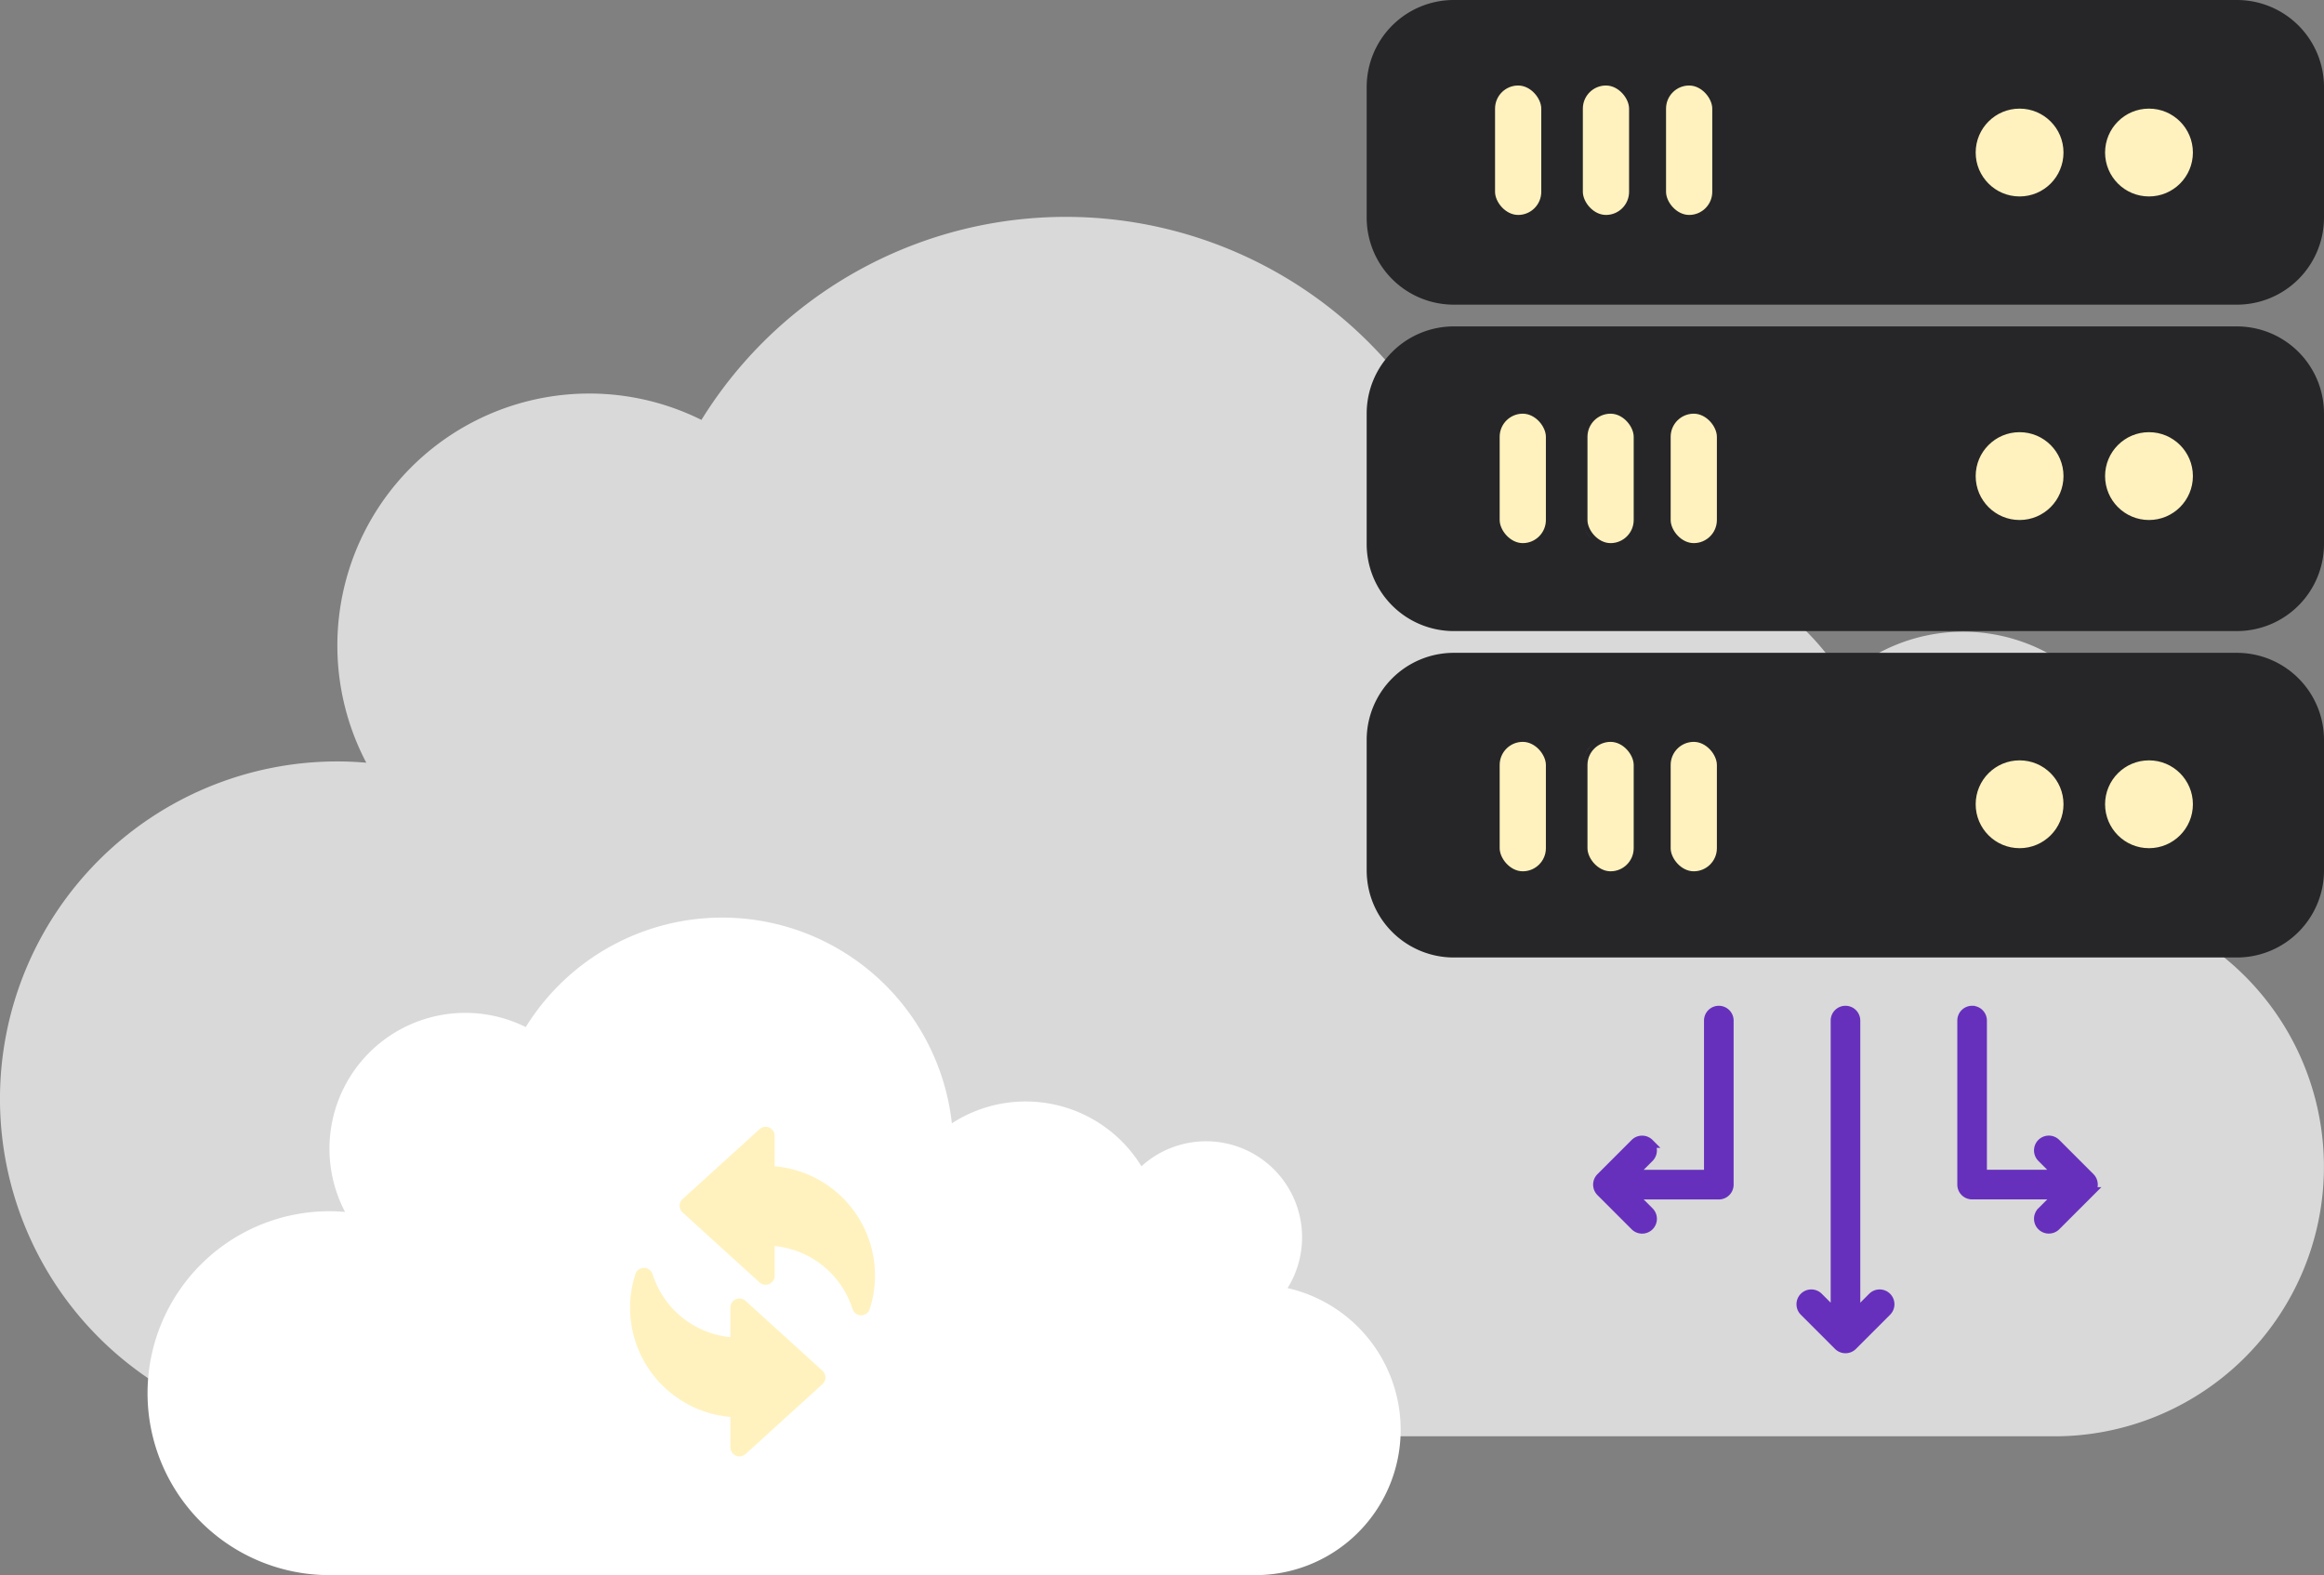<svg xmlns="http://www.w3.org/2000/svg" xmlns:xlink="http://www.w3.org/1999/xlink" width="502.869" height="340.771" viewBox="0 0 502.869 340.771">
  <rect x="0" y="0" width="502.869" height="340.771" fill="#808080" stroke="none"/>
  <defs>
    <clipPath id="clip-path">
      <rect id="Rectangle_1132" data-name="Rectangle 1132" width="502.869" height="263.808" rx="12" fill="#fff"/>
    </clipPath>
  </defs>
  <g id="Group_2688" data-name="Group 2688" transform="translate(-60.862 -173.481)">
    <g id="Group_2682" data-name="Group 2682" transform="translate(-42.362 137.403)">
      <g id="ill_webapp" transform="translate(115 94.091)">
        <g id="Group_6" data-name="Group 6">
          <g id="Group_2677" data-name="Group 2677" transform="translate(-11.776 -11.091)">
            <g id="Group_2676" data-name="Group 2676" transform="translate(0 0)" clip-path="url(#clip-path)">
              <path id="Path_3674" data-name="Path 3674" d="M457.49,148.655a38.533,38.533,0,0,0-58.636-48.878A54.5,54.5,0,0,0,322.77,82.53,92.715,92.715,0,0,0,151.778,43.924a54.507,54.507,0,0,0-72.521,74.164c-2.07-.176-4.152-.276-6.259-.276A73,73,0,0,0,73,263.82H444.559A58.31,58.31,0,0,0,457.49,148.655" transform="translate(0 -0.003)" fill="#fff" opacity="0.7"/>
            </g>
          </g>
        </g>
      </g>
    </g>
    <g id="Group_2687" data-name="Group 2687" transform="translate(105.584 12.078)">
      <g id="Group_3125" data-name="Group 3125">
        <g id="Group_2685" data-name="Group 2685" transform="translate(251 161.403)">
          <g id="Group_2674" data-name="Group 2674">
            <g id="Group_2673" data-name="Group 2673">
              <g id="Group_2672" data-name="Group 2672">
                <path id="Path_3671" data-name="Path 3671" d="M188.316,0H18.832A18.85,18.85,0,0,0,0,18.832V47.079A18.85,18.85,0,0,0,18.832,65.911H188.316a18.85,18.85,0,0,0,18.832-18.832V18.832A18.851,18.851,0,0,0,188.316,0ZM37.663,42.371a4.708,4.708,0,1,1-9.416,0V23.539a4.708,4.708,0,0,1,9.416,0V42.371Zm18.832,0a4.708,4.708,0,1,1-9.416,0V23.539a4.708,4.708,0,0,1,9.416,0Zm18.832,0a4.708,4.708,0,0,1-9.416,0V23.539a4.708,4.708,0,1,1,9.416,0V42.371Zm65.91,0a9.416,9.416,0,1,1,9.416-9.416A9.428,9.428,0,0,1,141.237,42.371Zm28.247,0a9.416,9.416,0,1,1,9.416-9.416A9.428,9.428,0,0,1,169.484,42.371Z" fill="#262629"/>
                <path id="Path_3672" data-name="Path 3672" d="M188.316,160H18.832A18.85,18.85,0,0,0,0,178.832v28.247a18.85,18.85,0,0,0,18.832,18.832H188.316a18.85,18.85,0,0,0,18.832-18.832V178.832A18.851,18.851,0,0,0,188.316,160ZM37.663,202.371a4.708,4.708,0,1,1-9.416,0V183.539a4.708,4.708,0,0,1,9.416,0v18.832Zm18.832,0a4.708,4.708,0,0,1-9.416,0V183.539a4.708,4.708,0,0,1,9.416,0Zm18.832,0a4.708,4.708,0,0,1-9.416,0V183.539a4.708,4.708,0,0,1,9.416,0v18.832Zm65.91,0a9.416,9.416,0,1,1,9.416-9.416A9.428,9.428,0,0,1,141.237,202.371Zm28.247,0a9.416,9.416,0,1,1,9.416-9.416A9.428,9.428,0,0,1,169.484,202.371Z" transform="translate(0 -89.382)" fill="#262629"/>
                <path id="Path_3673" data-name="Path 3673" d="M188.316,320H18.832A18.85,18.85,0,0,0,0,338.832v28.247a18.85,18.85,0,0,0,18.832,18.832H188.316a18.85,18.85,0,0,0,18.832-18.832V338.832A18.851,18.851,0,0,0,188.316,320ZM37.663,362.371a4.708,4.708,0,1,1-9.416,0V343.539a4.708,4.708,0,1,1,9.416,0v18.832Zm18.832,0a4.708,4.708,0,1,1-9.416,0V343.539a4.708,4.708,0,1,1,9.416,0Zm18.832,0a4.708,4.708,0,0,1-9.416,0V343.539a4.708,4.708,0,1,1,9.416,0v18.832Zm65.91,0a9.416,9.416,0,1,1,9.416-9.416A9.428,9.428,0,0,1,141.237,362.371Zm28.247,0a9.416,9.416,0,1,1,9.416-9.416A9.428,9.428,0,0,1,169.484,362.371Z" transform="translate(0 -178.763)" fill="#262629"/>
              </g>
            </g>
          </g>
        </g>
        <g id="Group_2686" data-name="Group 2686" transform="translate(10.117 -22.084)">
          <path id="Path_3686" data-name="Path 3686" d="M295.87,314.786a2.2,2.2,0,0,0-2.2,2.2v35.489a2.2,2.2,0,0,0,2.2,2.2h18.674l-3.631,3.632a2.2,2.2,0,1,0,3.117,3.117l7.391-7.393a2.213,2.213,0,0,0,0-3.121l-7.391-7.392a2.2,2.2,0,1,0-3.117,3.117l3.63,3.631h-16.47V316.991a2.2,2.2,0,0,0-2.2-2.2Z" transform="translate(76.016 87.298)" fill="#6630bd" stroke="#6630bd" stroke-width="2"/>
          <path id="Path_3687" data-name="Path 3687" d="M243.635,314.786a2.2,2.2,0,0,0-2.2,2.2v63.444L237.8,376.8a2.2,2.2,0,0,0-3.117,3.117l7.393,7.393a2.206,2.206,0,0,0,3.121,0l7.39-7.392a2.2,2.2,0,1,0-3.117-3.117l-3.63,3.63V316.991A2.2,2.2,0,0,0,243.635,314.786Z" transform="translate(100.85 87.298)" fill="#6630bd" stroke="#6630bd" stroke-width="2"/>
          <path id="Path_3688" data-name="Path 3688" d="M169.786,343.527a2.2,2.2,0,0,0-3.117,0l-7.393,7.392a2.206,2.206,0,0,0,0,3.121l7.393,7.393a2.2,2.2,0,1,0,3.117-3.117l-3.632-3.632H184.83a2.2,2.2,0,0,0,2.2-2.2V316.991a2.2,2.2,0,1,0-4.409,0v33.284h-16.47l3.631-3.631a2.2,2.2,0,0,0,0-3.117Z" transform="translate(132.254 87.298)" fill="#6630bd" stroke="#6630bd" stroke-width="2"/>
        </g>
        <circle id="Ellipse_151" data-name="Ellipse 151" cx="10" cy="10" r="10" transform="translate(382.278 325.403)" fill="#fff2be" stroke="#262629" stroke-width="1"/>
        <circle id="Ellipse_153" data-name="Ellipse 153" cx="10" cy="10" r="10" transform="translate(382.278 254.403)" fill="#fff2be" stroke="#262629" stroke-width="1"/>
        <circle id="Ellipse_155" data-name="Ellipse 155" cx="10" cy="10" r="10" transform="translate(382.278 184.403)" fill="#fff2be" stroke="#262629" stroke-width="1"/>
        <circle id="Ellipse_152" data-name="Ellipse 152" cx="10" cy="10" r="10" transform="translate(410.278 325.403)" fill="#fff2be" stroke="#262629" stroke-width="1"/>
        <circle id="Ellipse_154" data-name="Ellipse 154" cx="10" cy="10" r="10" transform="translate(410.278 254.403)" fill="#fff2be" stroke="#262629" stroke-width="1"/>
        <circle id="Ellipse_156" data-name="Ellipse 156" cx="10" cy="10" r="10" transform="translate(410.278 184.403)" fill="#fff2be" stroke="#262629" stroke-width="1"/>
        <rect id="Rectangle_1284" data-name="Rectangle 1284" width="11" height="29" rx="5.5" transform="translate(316.278 321.403)" fill="#fff2be" stroke="#262629" stroke-width="1"/>
        <rect id="Rectangle_1289" data-name="Rectangle 1289" width="11" height="29" rx="5.5" transform="translate(316.278 250.403)" fill="#fff2be" stroke="#262629" stroke-width="1"/>
        <rect id="Rectangle_1292" data-name="Rectangle 1292" width="11" height="29" rx="5.5" transform="translate(315.278 179.403)" fill="#fff2be" stroke="#262629" stroke-width="1"/>
        <rect id="Rectangle_1285" data-name="Rectangle 1285" width="11" height="29" rx="5.5" transform="translate(298.278 321.403)" fill="#fff2be" stroke="#262629" stroke-width="1"/>
        <rect id="Rectangle_1288" data-name="Rectangle 1288" width="11" height="29" rx="5.5" transform="translate(298.278 250.403)" fill="#fff2be" stroke="#262629" stroke-width="1"/>
        <rect id="Rectangle_1291" data-name="Rectangle 1291" width="11" height="29" rx="5.5" transform="translate(297.278 179.403)" fill="#fff2be" stroke="#262629" stroke-width="1"/>
        <rect id="Rectangle_1286" data-name="Rectangle 1286" width="11" height="29" rx="5.5" transform="translate(279.278 321.403)" fill="#fff2be" stroke="#262629" stroke-width="1"/>
        <rect id="Rectangle_1287" data-name="Rectangle 1287" width="11" height="29" rx="5.5" transform="translate(279.278 250.403)" fill="#fff2be" stroke="#262629" stroke-width="1"/>
        <rect id="Rectangle_1290" data-name="Rectangle 1290" width="11" height="29" rx="5.5" transform="translate(278.278 179.403)" fill="#fff2be" stroke="#262629" stroke-width="1"/>
      </g>
    </g>
    <g id="Group_2690" data-name="Group 2690" transform="translate(46 -46)">
      <path id="Path_3689" data-name="Path 3689" d="M246.68,80.155A20.777,20.777,0,0,0,215.063,53.8a29.389,29.389,0,0,0-41.024-9.3,49.992,49.992,0,0,0-92.2-20.816,29.39,29.39,0,0,0-39.1,39.989c-1.116-.095-2.239-.149-3.375-.149a39.364,39.364,0,0,0,0,78.728H239.707a31.441,31.441,0,0,0,6.973-62.1" transform="translate(46.786 418)" fill="#fff"/>
      <g id="Group_2689" data-name="Group 2689" transform="translate(-48.12 329.302)">
        <g id="_x31_9_Cloud_Sync" transform="translate(199.32 133.955)">
          <g id="Group_2683" data-name="Group 2683">
            <path id="Path_3678" data-name="Path 3678" d="M262.165,167.924a21.719,21.719,0,0,1-1.041,6.679,21.716,21.716,0,0,0-20.665-15.077v8.465l-16.648-15.127,16.648-15.127V146.2a21.724,21.724,0,0,1,21.706,21.723Z" transform="translate(-211.128 -135.779)" fill="#fff2be"/>
            <path id="Path_3679" data-name="Path 3679" d="M203.1,203.366a21.718,21.718,0,0,1,1.041-6.679A21.717,21.717,0,0,0,224.8,211.765V203.3l16.648,15.127L224.8,233.553v-8.464A21.723,21.723,0,0,1,203.1,203.366Z" transform="translate(-201.141 -164.2)" fill="#fff2be"/>
            <path id="Path_3683" data-name="Path 3683" d="M240.593,142.5v-6.587a1.958,1.958,0,0,0-3.273-1.448l-16.649,15.126a1.959,1.959,0,0,0,0,2.9l16.649,15.127a1.958,1.958,0,0,0,3.273-1.448v-6.412a19.691,19.691,0,0,1,16.845,13.624,1.958,1.958,0,0,0,1.861,1.357h0a1.955,1.955,0,0,0,1.861-1.355A23.713,23.713,0,0,0,240.593,142.5Zm17.791,23.865a23.58,23.58,0,0,0-19.748-10.62,1.956,1.956,0,0,0-1.957,1.957v4.043L224.9,151.039l11.783-10.705v4.043a1.956,1.956,0,0,0,1.957,1.957,19.78,19.78,0,0,1,19.75,19.767c0,.09,0,.179,0,.266Z" transform="translate(-209.306 -133.955)" fill="#fff2be"/>
            <path id="Path_3685" data-name="Path 3685" d="M224.3,200.031a1.958,1.958,0,0,0-3.273,1.448v6.413a19.691,19.691,0,0,1-16.845-13.624,1.957,1.957,0,0,0-1.861-1.357h0a1.955,1.955,0,0,0-1.861,1.355,23.711,23.711,0,0,0,20.569,30.879v6.587a1.958,1.958,0,0,0,3.273,1.448l16.649-15.126a1.959,1.959,0,0,0,0-2.9Zm.64,27.28v-4.043a1.956,1.956,0,0,0-1.957-1.957,19.78,19.78,0,0,1-19.75-19.767c0-.088,0-.177,0-.265a23.58,23.58,0,0,0,19.748,10.62,1.956,1.956,0,0,0,1.957-1.957V205.9l11.783,10.706Z" transform="translate(-199.32 -162.379)" fill="#fff2be"/>
          </g>
        </g>
      </g>
    </g>
  </g>
</svg>
